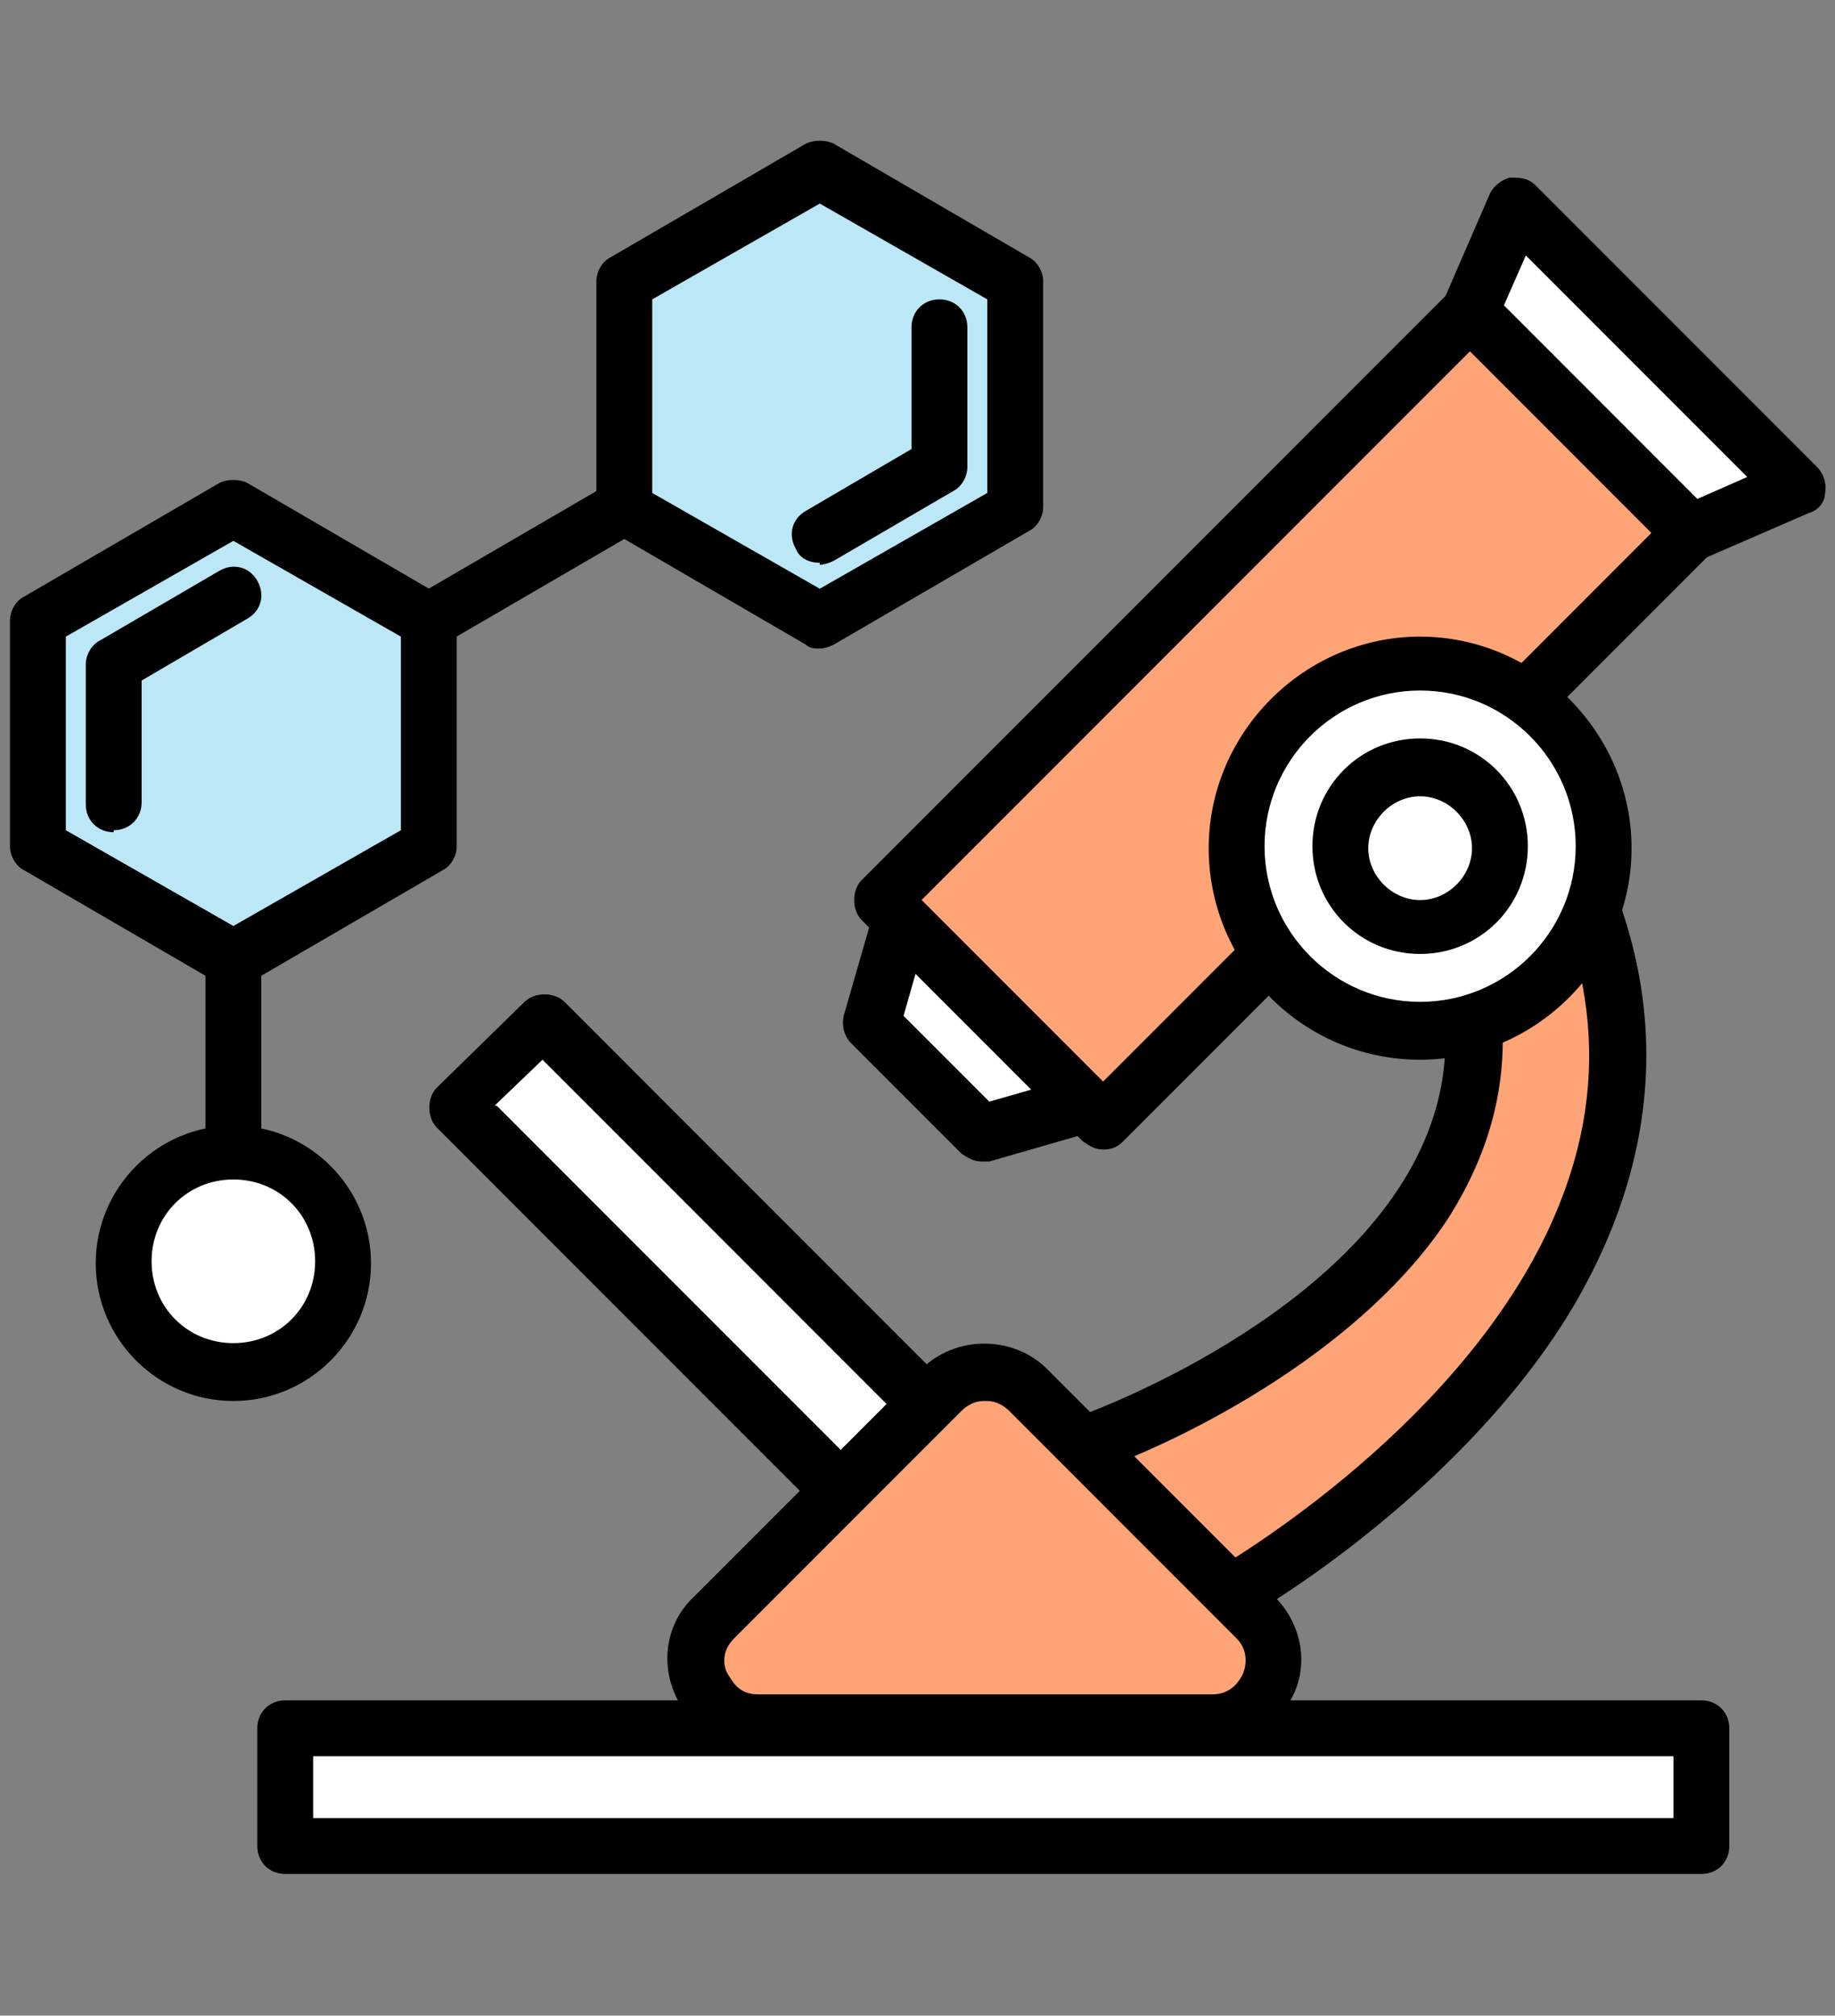 <?xml version="1.0" encoding="UTF-8"?>
<svg id="_レイヤー_2" xmlns="http://www.w3.org/2000/svg" version="1.1" viewBox="0 0 92 101" width="92" height="101">
  <rect x="0" y="0" width="92" height="101" fill="#808080" stroke="none"/>
  <!-- Generator: Adobe Illustrator 29.8.3, SVG Export Plug-In . SVG Version: 2.1.1 Build 3)  -->
  <defs>
    <style>
      .st0 {
        fill: #bce7f6;
      }

      .st1 {
        fill: #fff;
      }

      .st2 {
        fill: #ffa476;
      }
    </style>
  </defs>
  <g id="_レイヤー_1のコピー">
    <g>
      <g>
        <path class="st2" d="M69.8,40.8c15.5,22-17.8,32.5-17.2,32.1l6.2,7.9c-10.4,6.4,39-14.6,16.4-43.4l-5.4,3.4h0Z"/>
        <path d="M57.2,83.4s0,0-.1,0c-.6,0-1.1-.6-1.2-1.2-.1-.7.2-1.2.8-1.7l-5.1-6.6c-.2-.2-.3-.4-.4-.7-.1-.6.1-1.2.6-1.5.2-.2.5-.2.7-.2,2.3-.6,15.6-5.7,19.1-14.8,1.8-4.6.8-9.7-3-15-.2-.3-.3-.7-.2-1.1,0-.4.3-.7.6-.9l5.4-3.4c.6-.4,1.4-.2,1.9.3,7.4,9.4,8.2,19.4,2.5,29-6.2,10.3-19.2,17.8-21.6,17.8h0ZM55,73.6l4.5,5.9c4.9-2.7,15.5-10.1,19-20,2.4-6.7,1.1-13.5-3.7-20.1l-3,1.9c4.4,7,4.7,13.5.9,19.6-4.3,6.7-13.2,11.2-17.7,12.8h0Z"/>
      </g>
      <g>
        <rect class="st2" x="43.6" y="28.1" width="41.7" height="15.7" transform="translate(-6.5 56.1) rotate(-45)"/>
        <path d="M55.3,57.6c-.4,0-.7-.2-1-.4l-11.1-11.1c-.5-.5-.5-1.5,0-2l29.5-29.5c.5-.5,1.5-.5,2,0l11.1,11.1c.6.5.6,1.5,0,2l-29.5,29.5c-.3.3-.6.4-1,.4ZM46.2,45.1l9.1,9.1,27.5-27.5-9.1-9.1-27.5,27.5Z"/>
      </g>
      <g>
        <polygon class="st1" points="84.8 26.6 73.8 15.6 76 10.3 90.1 24.4 84.8 26.6"/>
        <path d="M84.8,28.1c-.4,0-.7-.1-1-.4l-11.1-11.1c-.4-.4-.5-1-.3-1.6l2.3-5.3c.2-.4.6-.7,1-.8.5,0,.9,0,1.3.4l14.1,14.1c.3.3.5.8.4,1.3,0,.5-.4.9-.8,1l-5.3,2.3c-.2,0-.4.1-.6.1h0ZM75.4,15.3l9.7,9.7,2.5-1.1-11.1-11.1-1.1,2.5Z"/>
      </g>
      <g>
        <polygon class="st1" points="54.4 55.3 45.1 46 43.6 51.2 49.2 56.8 54.4 55.3"/>
        <path d="M49.2,58.2c-.4,0-.7-.2-1-.4l-5.5-5.5c-.4-.4-.5-.9-.4-1.4l1.5-5.2c.1-.5.5-.8,1-1,.5-.1,1,0,1.4.4l9.2,9.2c.3.3.5.9.4,1.4s-.5.9-1,1l-5.2,1.5c-.1,0-.3,0-.4,0h0ZM45.2,50.8l4.4,4.4,2.1-.6-5.8-5.8s-.6,2.1-.6,2.1Z"/>
      </g>
      <g>
        <circle class="st1" cx="71.2" cy="42.4" r="9.2"/>
        <path d="M71.2,53.1c-5.9,0-10.6-4.8-10.6-10.6s4.8-10.6,10.6-10.6,10.6,4.8,10.6,10.6-4.8,10.6-10.6,10.6ZM71.2,34.6c-4.3,0-7.8,3.5-7.8,7.8s3.5,7.8,7.8,7.8,7.8-3.5,7.8-7.8-3.5-7.8-7.8-7.8Z"/>
      </g>
      <g>
        <path class="st1" d="M75.2,42.4c0,2.2-1.8,4-4,4s-4-1.8-4-4,1.8-4,4-4,4,1.8,4,4Z"/>
        <path d="M71.2,47.8c-3,0-5.4-2.4-5.4-5.4s2.4-5.4,5.4-5.4,5.4,2.4,5.4,5.4-2.4,5.4-5.4,5.4ZM71.2,39.9c-1.4,0-2.6,1.2-2.6,2.6s1.2,2.6,2.6,2.6,2.6-1.2,2.6-2.6-1.2-2.6-2.6-2.6Z"/>
      </g>
      <g>
        <rect class="st1" x="31.9" y="49.1" width="6.2" height="28.2" transform="translate(-34.5 43.3) rotate(-45)"/>
        <path d="M42.8,76.8c-.4,0-.7-.1-1-.4l-19.9-19.9c-.5-.5-.5-1.5,0-2l4.4-4.3c.5-.5,1.5-.5,2,0l19.9,19.9c.3.3.4.6.4,1s-.2.7-.4,1l-4.3,4.3c-.3.3-.6.4-1,.4ZM24.9,55.4l17.9,17.9,2.3-2.3-17.9-17.9-2.4,2.3h0Z"/>
      </g>
      <g>
        <path class="st2" d="M62.9,81l-11.4-11.4c-1.2-1.2-3.1-1.2-4.3,0l-11.4,11.4c-1.9,1.9-.6,5.2,2.1,5.2h22.8c2.7,0,4.1-3.3,2.1-5.2h0Z"/>
        <path d="M60.7,87.6h-22.8c-1.8,0-3.4-1.1-4.1-2.8s-.3-3.6,1-4.8l11.4-11.4c1.7-1.7,4.6-1.7,6.3,0l11.4,11.4h0c1.3,1.3,1.7,3.2,1,4.8s-2.3,2.8-4.1,2.8h0ZM49.3,70.2c-.4,0-.8.2-1.1.5l-11.4,11.4c-.7.7-.5,1.5-.3,1.8s.5,1,1.5,1h22.8c1,0,1.4-.8,1.5-1s.4-1.1-.3-1.8l-11.4-11.4c-.3-.3-.7-.5-1.1-.5Z"/>
      </g>
      <g>
        <rect class="st1" x="14.3" y="86.6" width="71" height="5.9"/>
        <path d="M85.3,93.9H14.3c-.8,0-1.4-.6-1.4-1.4v-5.9c0-.8.6-1.4,1.4-1.4h71c.8,0,1.4.6,1.4,1.4v5.9c0,.8-.6,1.4-1.4,1.4ZM15.7,91.1h68.2v-3.1H15.7v3.1Z"/>
      </g>
      <g>
        <polygon class="st0" points="21.5 42.4 21.5 31.1 11.7 25.5 1.9 31.1 1.9 42.4 11.7 48.1 21.5 42.4"/>
        <path d="M11.7,49.5c-.2,0-.5,0-.7-.2l-9.8-5.7c-.4-.2-.7-.7-.7-1.2v-11.3c0-.5.3-1,.7-1.2l9.8-5.7c.4-.2,1-.2,1.4,0l9.8,5.7c.4.2.7.7.7,1.2v11.3c0,.5-.3,1-.7,1.2l-9.8,5.7c-.2.1-.5.2-.7.2ZM3.3,41.6l8.4,4.8,8.4-4.8v-9.7l-8.4-4.8-8.4,4.8v9.7ZM21.5,42.4h0Z"/>
      </g>
      <path d="M5.7,41.7c-.8,0-1.4-.6-1.4-1.4v-7c0-.5.3-1,.7-1.2l6-3.5c.7-.4,1.5-.2,1.9.5.4.7.2,1.5-.5,1.9l-5.3,3.1v6.1c0,.8-.6,1.4-1.4,1.4h0Z"/>
      <g>
        <polygon class="st0" points="50.9 25.5 50.9 14.2 41.1 8.5 31.3 14.2 31.3 25.5 41.1 31.1 50.9 25.5"/>
        <path d="M41.1,32.5c-.2,0-.5,0-.7-.2l-9.8-5.7c-.4-.2-.7-.7-.7-1.2v-11.3c0-.5.3-1,.7-1.2l9.8-5.7c.4-.2,1-.2,1.4,0l9.8,5.7c.4.2.7.7.7,1.2v11.3c0,.5-.3,1-.7,1.2l-9.8,5.7c-.2.1-.5.2-.7.2h0ZM32.7,24.7l8.4,4.8,8.4-4.8v-9.7l-8.4-4.8-8.4,4.8v9.7h0ZM50.9,25.5h0Z"/>
      </g>
      <path d="M41.1,28.2c-.5,0-1-.2-1.2-.7-.4-.7-.2-1.5.5-1.9l5.3-3.1v-6.1c0-.8.6-1.4,1.4-1.4s1.4.6,1.4,1.4v7c0,.5-.3,1-.7,1.2l-6,3.5c-.2.1-.5.2-.7.2h0Z"/>
      <path d="M21.5,32.5c-.5,0-1-.2-1.2-.7-.4-.7-.2-1.5.5-1.9l9.8-5.7c.7-.4,1.5-.2,1.9.5.4.7.2,1.5-.5,1.9l-9.8,5.7c-.2.1-.5.2-.7.2Z"/>
      <path d="M11.7,64.6c-.8,0-1.4-.6-1.4-1.4v-15.1c0-.8.6-1.4,1.4-1.4s1.4.6,1.4,1.4v15.1c0,.8-.6,1.4-1.4,1.4Z"/>
      <g>
        <path class="st1" d="M17.2,63.2c0,3-2.5,5.5-5.5,5.5s-5.5-2.5-5.5-5.5,2.5-5.5,5.5-5.5,5.5,2.5,5.5,5.5Z"/>
        <path d="M11.7,70.2c-3.8,0-6.9-3.1-6.9-6.9s3.1-6.9,6.9-6.9,6.9,3.1,6.9,6.9-3.1,6.9-6.9,6.9ZM11.7,59.1c-2.3,0-4.1,1.8-4.1,4.1s1.8,4.1,4.1,4.1,4.1-1.8,4.1-4.1-1.8-4.1-4.1-4.1Z"/>
      </g>
    </g>
  </g>
</svg>